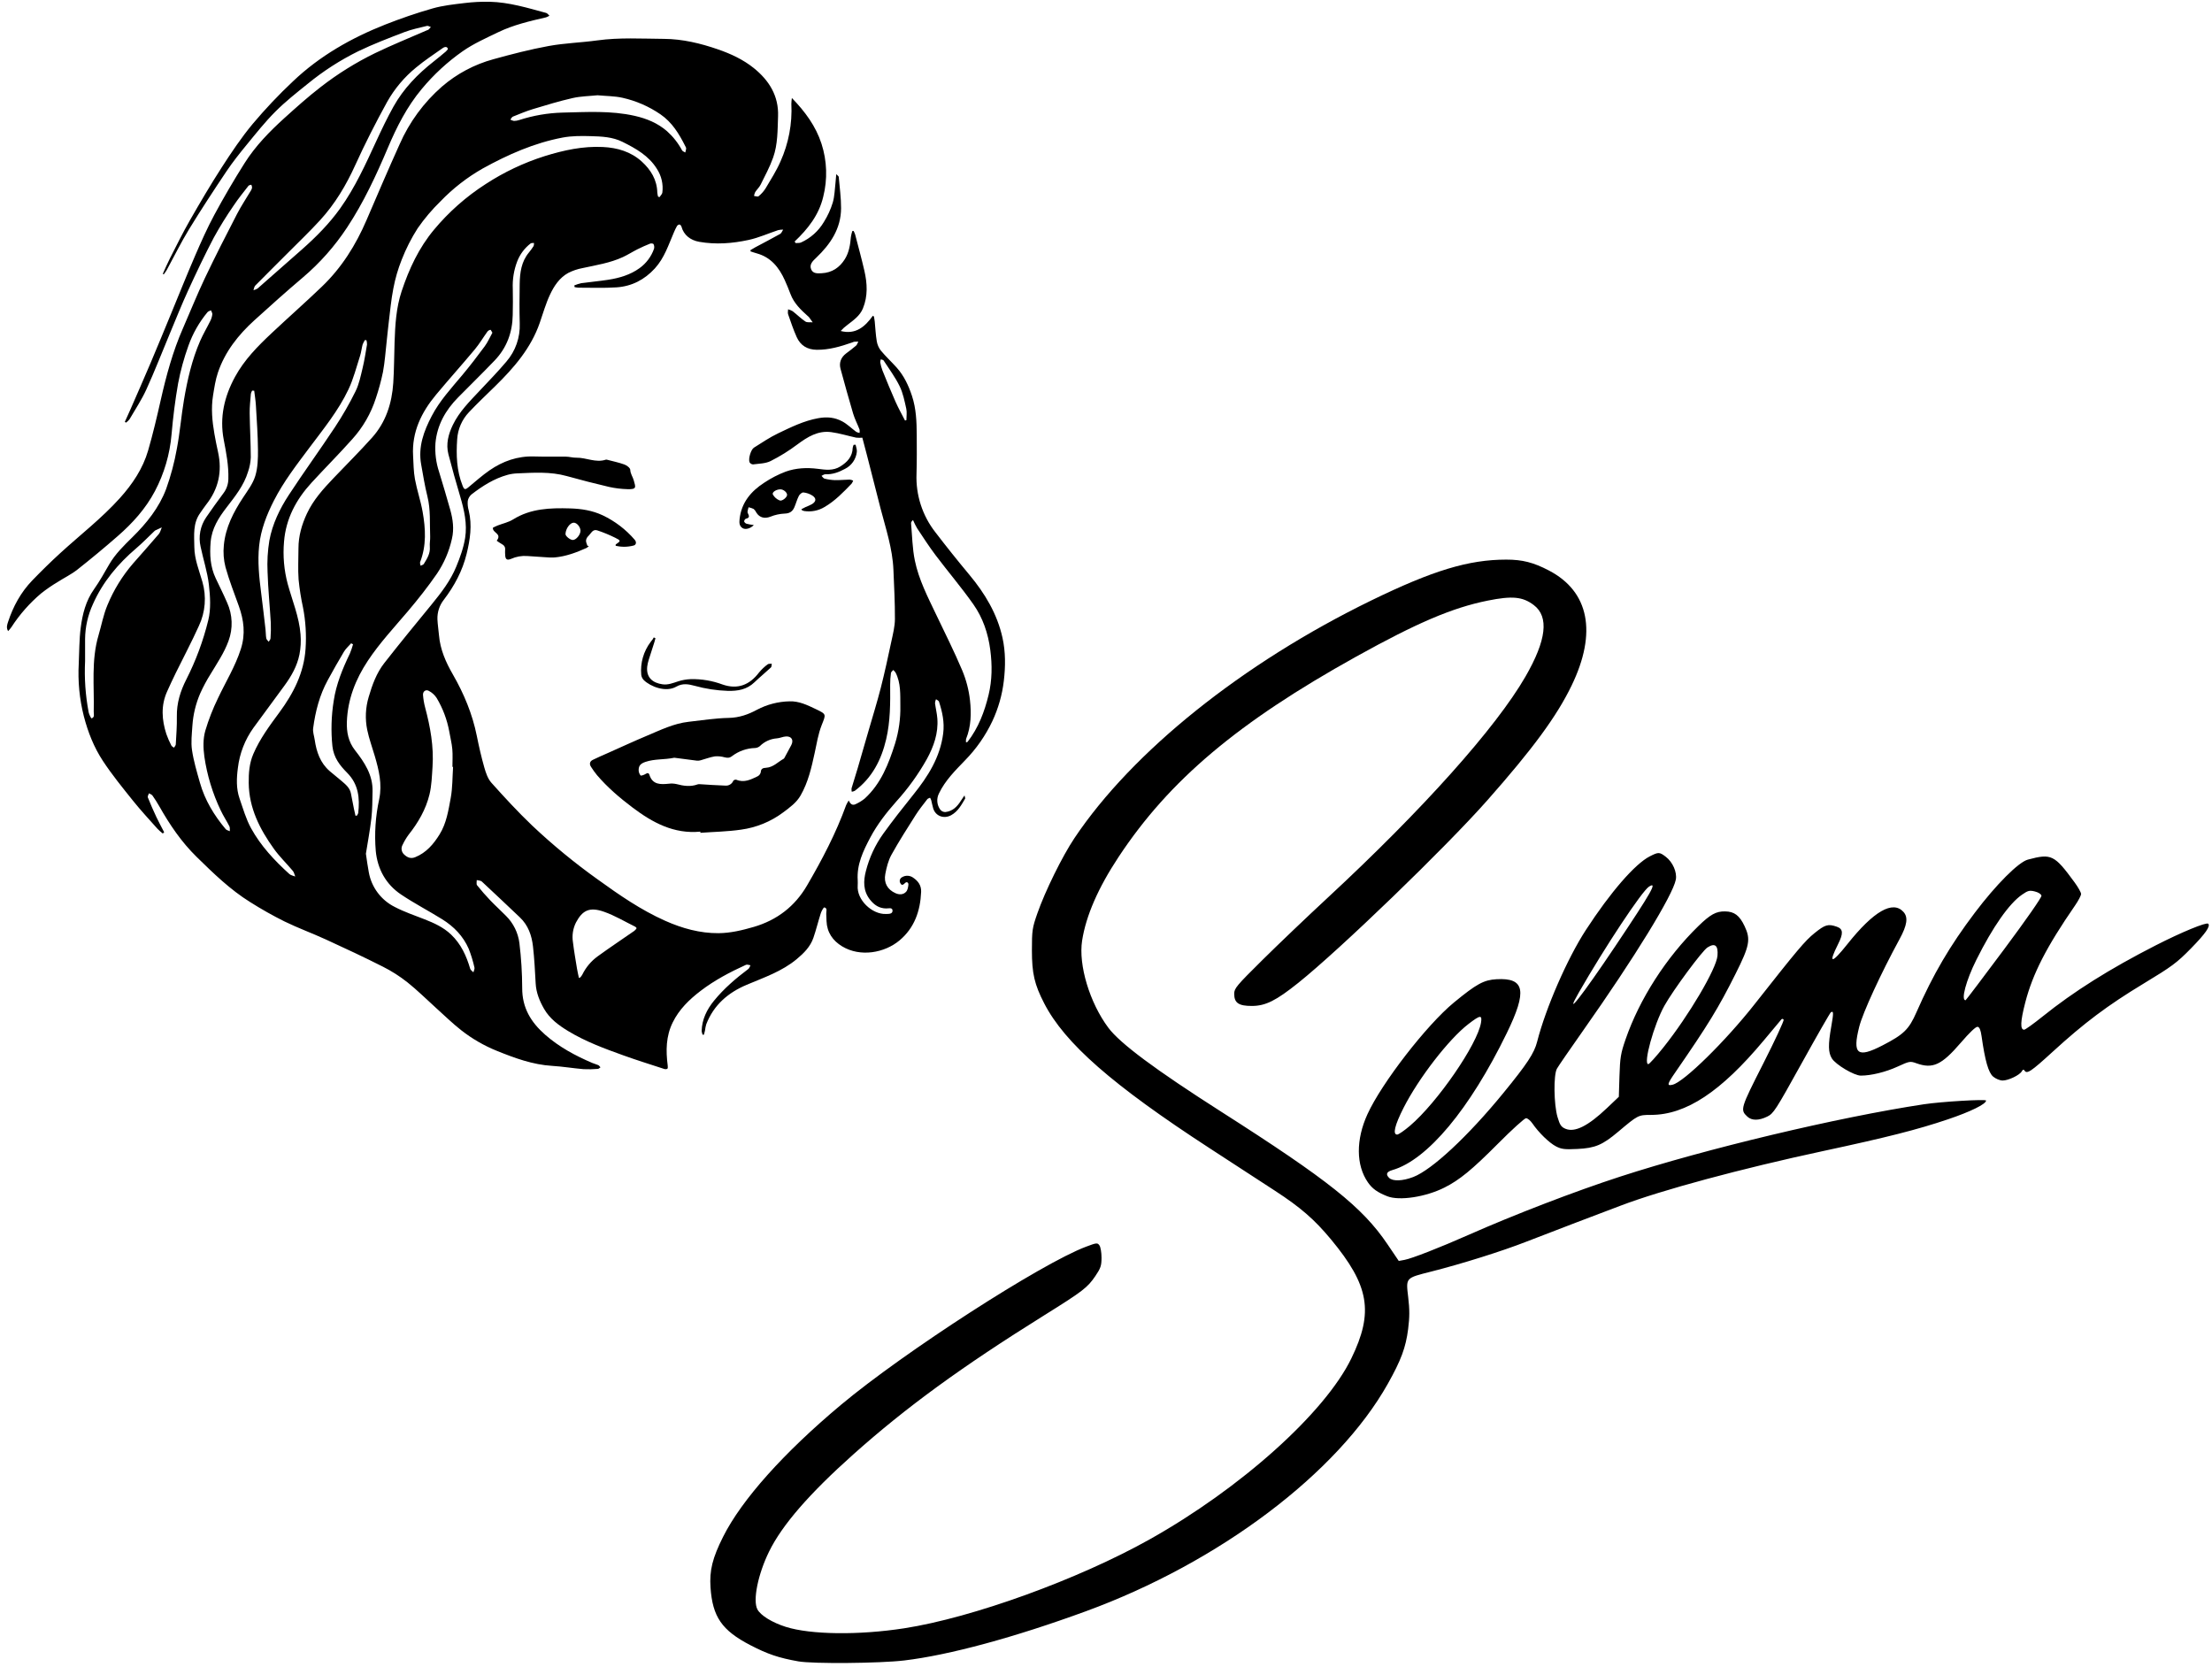 <svg width="292" height="220" viewBox="0 0 292 220" fill="none" xmlns="http://www.w3.org/2000/svg">
<path d="M132.34 84.206C131.644 81.037 130.019 78.334 127.955 75.861C126.422 74.024 124.928 72.156 123.473 70.255C121.761 68.066 120.88 65.341 120.986 62.564C121.037 60.853 121.026 59.141 121.016 57.429C121.005 55.684 120.946 53.944 120.388 52.26C119.934 50.888 119.334 49.601 118.364 48.518C117.682 47.757 116.926 47.059 116.275 46.273C115.994 45.911 115.81 45.485 115.738 45.033C115.593 44.176 115.558 43.301 115.471 42.435C115.448 42.213 115.4 41.995 115.363 41.775C115.317 41.743 115.27 41.713 115.224 41.682C114.176 43.141 112.947 44.201 110.977 43.693C111.248 43.387 111.553 43.112 111.885 42.874C112.675 42.26 113.512 41.689 113.913 40.71C114.584 39.075 114.487 37.4 114.103 35.733C113.733 34.126 113.296 32.535 112.881 30.939C112.826 30.781 112.757 30.628 112.676 30.481C112.622 30.486 112.568 30.491 112.513 30.496C112.43 30.75 112.367 31.01 112.325 31.273C112.238 32.3 112.081 33.316 111.531 34.2C110.837 35.313 109.839 35.998 108.486 36.066C107.942 36.093 107.323 36.151 107.076 35.548C106.801 34.876 107.335 34.418 107.753 34.018C109.625 32.228 111.013 30.183 111.028 27.496C111.035 26.113 110.837 24.728 110.719 23.346C110.712 23.268 110.592 23.2 110.393 22.986C110.352 23.463 110.333 23.782 110.295 24.098C110.188 24.98 110.181 25.892 109.933 26.732C109.658 27.637 109.263 28.501 108.759 29.301C108.054 30.495 106.997 31.442 105.733 32.012C105.528 32.101 105.267 32.063 105.033 32.084C104.987 32.017 104.941 31.95 104.895 31.883C106.652 30.219 108.102 28.383 108.672 25.977C109.257 23.663 109.177 21.23 108.44 18.96C107.684 16.648 106.306 14.768 104.534 12.936C104.495 13.187 104.472 13.441 104.465 13.695C104.597 16.32 104.102 18.938 103.022 21.334C102.48 22.567 101.746 23.718 101.054 24.88C100.804 25.27 100.493 25.616 100.133 25.908C100.026 26 99.739 25.884 99.534 25.863C99.564 25.686 99.618 25.513 99.695 25.351C99.916 25.013 100.232 24.729 100.409 24.373C100.99 23.199 101.618 22.036 102.056 20.808C102.681 19.055 102.641 17.185 102.709 15.35C102.809 12.652 101.517 10.602 99.501 8.982C98.102 7.859 96.478 7.103 94.78 6.517C92.467 5.718 90.094 5.147 87.647 5.131C84.713 5.111 81.774 4.929 78.843 5.333C76.713 5.628 74.545 5.686 72.434 6.072C69.976 6.522 67.545 7.151 65.134 7.818C62.629 8.5 60.309 9.733 58.342 11.428C55.939 13.527 54.03 16.131 52.748 19.053C51.252 22.368 49.818 25.712 48.384 29.055C46.969 32.352 45.094 35.343 42.496 37.832C40.325 39.913 38.067 41.904 35.873 43.963C34.03 45.693 32.257 47.484 31.027 49.741C29.604 52.353 28.97 55.103 29.535 58.05C29.864 59.765 30.197 61.463 30.145 63.227C30.136 63.913 29.905 64.577 29.486 65.121C28.713 66.164 27.949 67.215 27.218 68.288C26.832 68.851 26.567 69.487 26.441 70.157C26.315 70.827 26.329 71.516 26.484 72.18C26.831 73.847 27.379 75.485 27.573 77.167C27.751 78.716 27.86 80.377 27.495 81.864C26.833 84.572 25.862 87.194 24.599 89.68C23.809 91.227 23.313 92.824 23.346 94.587C23.369 95.811 23.271 97.039 23.205 98.263C23.197 98.412 23.05 98.553 22.968 98.697C22.849 98.603 22.679 98.534 22.619 98.411C22.363 97.919 22.142 97.41 21.957 96.887C21.354 95.015 21.227 93.139 22.055 91.29C22.419 90.475 22.797 89.667 23.189 88.865C24.211 86.781 25.304 84.73 26.257 82.615C27.113 80.796 27.277 78.726 26.716 76.795C26.282 75.287 25.669 73.815 25.653 72.212C25.638 70.662 25.437 69.076 26.439 67.701C26.701 67.341 26.936 66.96 27.212 66.612C28.842 64.557 29.349 62.252 28.788 59.697C28.613 58.901 28.448 58.101 28.308 57.297C28.013 55.608 27.845 53.906 28.124 52.2C28.291 51.179 28.44 50.137 28.772 49.164C29.704 46.423 31.452 44.212 33.568 42.29C35.672 40.378 37.791 38.482 39.959 36.644C42.217 34.73 44.19 32.502 45.817 30.03C47.995 26.734 49.654 23.163 51.193 19.53C52.367 16.758 53.712 14.091 55.676 11.742C57.243 9.854 59.055 8.182 61.064 6.772C62.513 5.76 64.166 5.025 65.769 4.252C67.769 3.286 69.928 2.788 72.081 2.289C72.237 2.235 72.387 2.162 72.528 2.074C72.385 1.949 72.262 1.752 72.098 1.708C69.647 1.044 67.207 0.294 64.644 0.233C63.534 0.211 62.425 0.268 61.323 0.403C59.908 0.573 58.47 0.724 57.108 1.113C54.991 1.716 52.899 2.436 50.851 3.244C46.36 5.017 42.202 7.383 38.685 10.726C36.805 12.494 35.029 14.37 33.367 16.345C31.866 18.148 30.549 20.118 29.273 22.093C27.794 24.383 26.412 26.739 25.056 29.105C24.116 30.746 23.283 32.448 22.421 34.132C22.084 34.791 21.799 35.475 21.49 36.148L21.618 36.217C21.758 36.033 21.889 35.843 22.01 35.645C22.985 33.858 23.881 32.022 24.942 30.287C26.524 27.697 28.191 25.157 29.882 22.636C30.706 21.407 31.633 20.242 32.573 19.097C33.796 17.607 34.999 16.086 36.359 14.726C37.675 13.408 39.151 12.243 40.608 11.072C42.664 9.386 44.907 7.941 47.293 6.765C49.263 5.817 51.314 5.032 53.358 4.248C54.323 3.878 55.352 3.67 56.36 3.42C56.511 3.382 56.705 3.517 56.879 3.572C56.788 3.688 56.689 3.797 56.584 3.899C56.505 3.948 56.419 3.985 56.33 4.01C54.052 5.006 51.743 5.935 49.507 7.017C46.966 8.257 44.56 9.756 42.328 11.491C40.672 12.77 39.106 14.172 37.553 15.577C35.58 17.362 33.717 19.272 32.29 21.529C30.882 23.755 29.552 26.029 28.299 28.352C27.357 30.098 26.549 31.922 25.76 33.745C24.649 36.315 23.613 38.918 22.542 41.505C21.655 43.648 20.777 45.795 19.872 47.929C19.002 49.979 18.103 52.017 17.213 54.058C16.975 54.604 16.724 55.144 16.479 55.687C16.53 55.722 16.581 55.757 16.632 55.791C16.804 55.67 16.957 55.524 17.088 55.36C17.854 54.047 18.702 52.769 19.329 51.392C20.436 48.961 21.401 46.465 22.433 43.999C23.228 42.1 23.989 40.184 24.849 38.313C25.925 35.969 27.032 33.634 28.232 31.352C29.029 29.906 29.898 28.502 30.836 27.145C31.439 26.235 32.134 25.386 32.804 24.521C32.873 24.433 33.051 24.428 33.178 24.384C33.227 24.494 33.259 24.611 33.273 24.731C33.264 24.861 33.224 24.987 33.157 25.098C32.533 26.151 31.845 27.171 31.284 28.256C29.836 31.058 28.399 33.867 27.045 36.715C26.01 38.893 25.116 41.137 24.147 43.346C22.807 46.399 21.944 49.596 21.211 52.838C20.709 55.062 20.187 57.285 19.552 59.474C18.858 61.87 17.476 63.916 15.827 65.75C13.436 68.41 10.597 70.596 7.966 73.004C6.692 74.169 5.457 75.38 4.258 76.622C2.752 78.183 1.734 80.05 1.061 82.106C0.939 82.478 0.803 82.859 1.071 83.311C1.223 83.149 1.366 82.978 1.498 82.799C2.579 81.125 3.902 79.621 5.424 78.335C6.12 77.784 6.852 77.279 7.614 76.826C8.471 76.273 9.406 75.826 10.202 75.2C12.024 73.764 13.808 72.283 15.556 70.755C17.507 69.051 19.232 67.146 20.454 64.826C21.679 62.5 22.425 59.952 22.647 57.333C22.844 55.077 23.119 52.846 23.511 50.616C23.832 48.923 24.288 47.258 24.873 45.638C25.446 44.023 26.3 42.523 27.395 41.205C27.494 41.083 27.695 41.042 27.848 40.963C27.913 41.138 28.047 41.32 28.028 41.486C27.993 41.78 27.908 42.067 27.776 42.333C27.335 43.232 26.816 44.097 26.417 45.014C25.337 47.497 24.739 50.123 24.287 52.777C23.923 54.916 23.756 57.091 23.348 59.22C23.027 61.027 22.555 62.803 21.937 64.531C21.006 67.015 19.352 69.07 17.472 70.919C16.345 72.027 15.22 73.12 14.416 74.502C13.774 75.607 13.155 76.734 12.417 77.773C11.324 79.311 10.888 81.068 10.654 82.866C10.451 84.427 10.472 86.017 10.396 87.595C10.265 89.932 10.491 92.275 11.067 94.543C11.612 96.651 12.4 98.645 13.579 100.438C14.789 102.276 16.189 103.993 17.569 105.714C18.59 106.988 19.707 108.187 20.793 109.409C21.012 109.63 21.244 109.837 21.488 110.029C21.549 109.973 21.61 109.916 21.671 109.859C21.326 109.189 20.96 108.528 20.64 107.846C20.239 106.992 19.86 106.127 19.511 105.252C19.457 105.117 19.61 104.899 19.667 104.72C19.823 104.817 20.029 104.879 20.127 105.017C20.449 105.471 20.748 105.941 21.023 106.425C22.397 108.857 23.955 111.155 25.96 113.117C28.166 115.276 30.381 117.435 33.017 119.076C34.491 120.009 36.012 120.867 37.574 121.644C39.359 122.514 41.234 123.196 43.04 124.025C45.561 125.181 48.076 126.356 50.55 127.608C51.693 128.184 52.775 128.874 53.78 129.668C55.101 130.718 56.301 131.919 57.558 133.051C58.66 134.042 59.723 135.087 60.888 135.999C62.323 137.124 63.91 138.04 65.601 138.722C67.949 139.669 70.311 140.542 72.881 140.699C74.268 140.783 75.646 141.016 77.032 141.134C77.662 141.164 78.294 141.152 78.922 141.098C79.04 141.092 79.152 140.964 79.266 140.892C79.173 140.794 79.097 140.659 78.983 140.605C78.731 140.489 78.455 140.428 78.199 140.319C75.953 139.359 73.827 138.221 71.967 136.589C70.081 134.934 68.923 133.027 68.934 130.425C68.927 128.44 68.804 126.457 68.565 124.487C68.392 123.126 67.769 121.862 66.794 120.897C66.121 120.204 65.396 119.559 64.728 118.86C64.115 118.218 63.528 117.548 62.975 116.854C62.859 116.71 62.943 116.406 62.935 116.176C63.162 116.236 63.454 116.226 63.605 116.367C65.293 117.931 66.958 119.519 68.63 121.1C69.731 122.141 70.195 123.491 70.358 124.933C70.543 126.556 70.622 128.193 70.713 129.826C70.78 131.051 71.232 132.149 71.825 133.179C72.564 134.466 73.728 135.331 74.98 136.092C77.281 137.492 79.792 138.416 82.308 139.32C84.067 139.952 85.854 140.51 87.632 141.09C87.705 141.12 87.784 141.135 87.863 141.134C87.942 141.133 88.02 141.116 88.092 141.084C88.176 141.017 88.159 140.789 88.14 140.638C87.889 138.693 87.906 136.792 88.8 134.971C89.652 133.233 90.991 131.942 92.493 130.794C94.334 129.387 96.373 128.316 98.473 127.361C98.63 127.289 98.868 127.396 99.068 127.42C98.977 127.585 98.925 127.803 98.788 127.906C97.134 129.148 95.565 130.492 94.257 132.095C93.322 133.241 92.661 134.557 92.623 136.094C92.642 136.265 92.686 136.432 92.751 136.591C92.811 136.587 92.87 136.583 92.929 136.579C92.975 136.394 93.026 136.21 93.065 136.023C93.098 135.747 93.153 135.474 93.229 135.207C94.219 132.666 96.099 131.041 98.567 129.998C100.851 129.032 103.221 128.233 105.174 126.607C106.116 125.823 106.97 124.973 107.375 123.795C107.742 122.727 108.007 121.624 108.352 120.547C108.445 120.258 108.721 119.761 108.817 119.783C109.27 119.886 109.048 120.316 109.07 120.625C109.093 120.94 109.094 121.256 109.106 121.572C109.164 123.082 109.934 124.181 111.179 124.93C113.57 126.369 116.763 125.794 118.74 124.14C120.72 122.483 121.49 120.243 121.596 117.726C121.632 116.866 121.177 116.274 120.514 115.836C120.305 115.692 120.059 115.611 119.804 115.604C119.55 115.596 119.3 115.662 119.082 115.794C119.01 115.83 118.947 115.88 118.896 115.942C118.845 116.005 118.808 116.077 118.788 116.155C118.768 116.232 118.765 116.314 118.779 116.393C118.793 116.472 118.824 116.547 118.87 116.613C119.053 116.944 119.253 116.777 119.477 116.56C119.718 116.329 119.938 116.526 119.915 116.782C119.885 117.105 119.816 117.495 119.613 117.717C119.24 118.124 118.705 118.124 118.214 117.905C117.155 117.432 116.641 116.552 116.868 115.367C117.033 114.501 117.254 113.6 117.675 112.839C118.672 111.039 119.786 109.304 120.888 107.565C121.345 106.846 121.887 106.18 122.407 105.502C122.484 105.401 122.648 105.367 122.772 105.302C122.834 105.405 122.886 105.514 122.927 105.628C123.021 105.986 123.08 106.354 123.187 106.707C123.505 107.751 124.623 108.132 125.568 107.605C126.47 107.102 126.912 106.253 127.402 105.427C127.438 105.366 127.37 105.243 127.32 104.999C127.113 105.303 126.977 105.487 126.857 105.682C126.37 106.469 125.754 107.096 124.785 107.194C124.662 107.195 124.54 107.169 124.428 107.117C124.316 107.066 124.217 106.99 124.138 106.896C123.907 106.59 123.767 106.224 123.734 105.842C123.701 105.459 123.777 105.075 123.952 104.733C124.769 103.028 126.097 101.712 127.383 100.378C128.869 98.865 130.09 97.114 130.997 95.197C131.786 93.513 132.299 91.712 132.514 89.864C132.737 87.964 132.748 86.065 132.34 84.206ZM33.696 37.699C35.156 36.215 36.639 34.754 38.108 33.279C39.498 31.883 40.925 30.52 42.254 29.067C44.221 26.917 45.693 24.451 46.9 21.788C48.186 18.952 49.608 16.171 51.109 13.442C52.09 11.703 53.388 10.163 54.936 8.902C56.042 7.983 57.252 7.186 58.431 6.355C58.782 6.107 59.09 6.169 59.124 6.494C59.038 6.609 58.942 6.716 58.838 6.815C58.313 7.256 57.787 7.696 57.247 8.119C55.122 9.785 53.267 11.703 51.944 14.069C51.121 15.54 50.393 17.069 49.685 18.6C48.268 21.667 46.879 24.749 44.904 27.513C43.471 29.519 41.744 31.261 39.902 32.891C37.942 34.626 35.976 36.355 34.006 38.08C33.837 38.184 33.651 38.261 33.458 38.308C33.534 38.103 33.555 37.842 33.696 37.699H33.696ZM20.96 70.5C19.852 71.802 18.711 73.076 17.583 74.361C16.157 76.008 15.007 77.874 14.178 79.889C13.647 81.154 13.398 82.537 13.006 83.862C12.025 87.175 12.455 90.575 12.373 93.943C12.365 94.273 12.536 94.688 12.08 94.829C12.038 94.843 11.761 94.319 11.703 94.022C11.28 91.798 11.122 89.531 11.232 87.27C11.232 86.178 11.233 85.266 11.232 84.355C11.248 82.759 11.603 81.184 12.273 79.735C13.571 76.811 15.572 74.431 17.991 72.369C18.811 71.67 19.561 70.891 20.343 70.148C20.378 70.104 20.419 70.066 20.465 70.034C20.761 69.892 21.059 69.756 21.357 69.618C21.228 69.915 21.16 70.264 20.96 70.5ZM116.272 47.435C116.399 47.484 116.584 47.495 116.645 47.588C117.37 48.704 118.175 49.785 118.756 50.974C119.204 51.89 119.407 52.938 119.634 53.946C119.742 54.427 119.653 54.953 119.653 55.458C119.591 55.476 119.529 55.494 119.468 55.511C119.051 54.693 118.598 53.891 118.226 53.052C117.617 51.682 117.053 50.292 116.49 48.903C116.361 48.557 116.264 48.2 116.199 47.836C116.199 47.699 116.224 47.563 116.272 47.435ZM67.709 15.393C68.585 15.04 69.46 14.671 70.362 14.398C72.095 13.874 73.831 13.344 75.595 12.944C76.687 12.697 77.833 12.685 78.88 12.576C80.039 12.684 81.131 12.674 82.168 12.907C83.961 13.307 85.661 14.046 87.177 15.085C88.725 16.145 89.644 17.668 90.458 19.286C90.523 19.378 90.564 19.483 90.58 19.593C90.555 19.776 90.514 19.956 90.459 20.131C90.315 20.037 90.111 19.977 90.037 19.844C89.529 18.894 88.858 18.041 88.056 17.322C86.814 16.241 85.356 15.648 83.782 15.292C80.629 14.579 77.422 14.794 74.237 14.864C72.305 14.917 70.39 15.247 68.552 15.843C68.323 15.92 68.083 15.96 67.842 15.963C67.676 15.931 67.517 15.872 67.371 15.786C67.483 15.651 67.567 15.45 67.709 15.393ZM34.209 72.034C34.43 69.937 35.193 67.972 36.155 66.087C37.436 63.573 39.154 61.359 40.832 59.115C42.689 56.633 44.669 54.218 46.001 51.401C46.668 49.99 47.054 48.445 47.538 46.952C47.691 46.48 47.735 45.974 47.864 45.493C47.946 45.279 48.05 45.075 48.175 44.884C48.242 44.894 48.309 44.904 48.376 44.915C48.427 45.098 48.452 45.288 48.448 45.479C48.273 46.516 48.114 47.558 47.868 48.579C47.617 49.62 47.403 50.703 46.935 51.651C46.133 53.28 45.228 54.856 44.227 56.371C42.234 59.389 40.101 62.315 38.122 65.343C36.923 67.177 35.96 69.175 35.559 71.344C35.332 72.718 35.252 74.112 35.32 75.502C35.39 77.742 35.616 79.976 35.748 82.214C35.773 82.901 35.761 83.588 35.709 84.274C35.701 84.425 35.552 84.568 35.468 84.715C35.358 84.566 35.181 84.428 35.151 84.264C35.081 83.882 35.097 83.486 35.052 83.099C34.867 81.501 34.683 79.902 34.478 78.307C34.21 76.222 33.988 74.121 34.209 72.034ZM30.338 109.72C30.154 109.633 29.915 109.594 29.796 109.453C28.262 107.63 27.043 105.621 26.391 103.314C25.989 101.895 25.562 100.469 25.346 99.017C25.19 97.967 25.331 96.866 25.397 95.791C25.496 94.328 25.843 92.893 26.423 91.546C26.826 90.649 27.291 89.781 27.816 88.95C28.665 87.535 29.6 86.169 30.167 84.602C30.772 82.962 30.707 81.15 29.985 79.558C29.516 78.468 28.98 77.406 28.473 76.332C27.751 74.805 27.668 73.206 27.807 71.545C27.958 69.741 28.864 68.34 29.918 66.972C31.038 65.517 32.2 64.075 32.742 62.276C32.954 61.668 33.077 61.032 33.106 60.388C33.101 58.436 32.984 56.485 32.959 54.533C32.948 53.683 33.05 52.83 33.118 51.98C33.153 51.833 33.209 51.692 33.285 51.561C33.376 51.567 33.467 51.573 33.558 51.579C33.634 52.227 33.743 52.874 33.781 53.524C33.894 55.471 34.037 57.419 34.053 59.367C34.063 60.525 34.032 61.739 33.698 62.829C33.386 63.847 32.692 64.763 32.091 65.675C30.819 67.602 29.773 69.628 29.551 71.954C29.448 72.931 29.522 73.919 29.769 74.871C30.252 76.613 30.921 78.305 31.531 80.012C32.195 81.872 32.423 83.699 31.795 85.665C31.057 87.974 29.796 90.007 28.776 92.167C28.101 93.549 27.541 94.984 27.101 96.458C26.792 97.548 26.817 98.717 26.978 99.886C27.337 102.345 28.066 104.735 29.138 106.977C29.474 107.698 29.923 108.365 30.283 109.076C30.374 109.254 30.323 109.503 30.338 109.72ZM39.416 76.493C39.538 77.743 39.734 78.986 40.003 80.213C40.348 81.996 40.46 83.817 40.337 85.629C40.129 88.816 38.739 91.519 36.888 94.032C35.599 95.781 34.301 97.52 33.436 99.54C32.909 100.771 32.819 102.053 32.833 103.356C32.867 106.663 34.293 109.456 36.159 112.052C36.903 113.087 37.836 113.984 38.658 114.965C38.822 115.161 38.87 115.453 38.972 115.702C38.713 115.597 38.398 115.553 38.203 115.377C36.237 113.6 34.427 111.664 33.145 109.336C32.474 108.117 32.085 106.736 31.623 105.409C31.166 104.096 31.226 102.709 31.402 101.377C31.626 99.466 32.332 97.644 33.454 96.081C34.814 94.224 36.176 92.369 37.541 90.516C38.461 89.264 39.224 87.92 39.531 86.393C39.699 85.519 39.746 84.627 39.673 83.741C39.493 81.428 38.582 79.287 37.977 77.073C37.492 75.256 37.329 73.368 37.494 71.495C37.739 68.46 39.101 65.929 41.12 63.726C42.891 61.794 44.747 59.94 46.49 57.984C47.905 56.423 48.97 54.577 49.614 52.57C49.998 51.431 50.313 50.269 50.557 49.091C50.803 47.767 50.891 46.414 51.043 45.073C51.133 44.282 51.202 43.488 51.3 42.698C51.493 41.156 51.625 39.6 51.925 38.078C52.168 36.785 52.536 35.518 53.022 34.295C53.587 32.844 54.293 31.452 55.132 30.14C56.021 28.858 57.031 27.665 58.148 26.576C59.788 24.872 61.665 23.413 63.72 22.243C67.05 20.404 70.517 18.87 74.276 18.158C75.485 17.93 76.754 17.937 77.991 17.972C79.413 18.012 80.85 18.067 82.177 18.727C83.939 19.604 85.645 20.559 86.715 22.29C87.32 23.215 87.575 24.326 87.435 25.422C87.405 25.637 87.187 25.825 87.055 26.025L86.868 25.952C86.821 25.781 86.788 25.606 86.77 25.43C86.731 23.736 85.915 22.412 84.715 21.323C83.279 20.019 81.493 19.5 79.604 19.405C76.96 19.271 74.416 19.826 71.897 20.61C69.15 21.479 66.533 22.718 64.119 24.293C61.552 25.94 59.253 27.97 57.3 30.312C55.282 32.73 54.003 35.492 53.021 38.439C52.288 40.637 52.165 42.91 52.086 45.193C52.024 46.977 52.031 48.765 51.914 50.544C51.736 53.236 50.94 55.735 49.109 57.775C47.472 59.599 45.731 61.331 44.038 63.105C42.675 64.532 41.353 65.993 40.509 67.806C39.838 69.249 39.402 70.755 39.4 72.364C39.399 73.741 39.317 75.123 39.416 76.493ZM55.594 61.297C55.847 62.713 56.074 64.137 56.422 65.53C56.861 67.287 56.715 69.067 56.784 70.839C56.802 71.283 56.701 71.734 56.74 72.175C56.818 73.06 56.374 73.746 55.95 74.44C55.876 74.562 55.667 74.602 55.52 74.68C55.498 74.515 55.409 74.324 55.462 74.189C56.309 72.013 56.182 69.78 55.79 67.559C55.534 66.111 55.044 64.704 54.777 63.257C54.591 62.246 54.59 61.199 54.531 60.166C54.351 57.029 55.629 54.424 57.571 52.093C59.245 50.084 60.996 48.138 62.672 46.13C63.288 45.392 63.78 44.552 64.345 43.77C64.445 43.647 64.586 43.563 64.742 43.534C64.794 43.525 64.887 43.745 65 43.919C64.662 44.529 64.389 45.168 63.987 45.713C63.031 47.011 62.047 48.291 61.013 49.528C59.574 51.248 58.044 52.898 56.995 54.905C55.948 56.906 55.178 58.977 55.594 61.297ZM47.29 107.323C47.248 107.451 47.185 107.571 47.102 107.677C47.043 107.676 46.984 107.675 46.925 107.674C46.856 107.369 46.782 107.064 46.721 106.757C46.584 106.078 46.456 105.396 46.32 104.716C46.169 103.965 45.593 103.529 45.063 103.068C44.559 102.629 44.023 102.226 43.519 101.787C42.267 100.699 41.775 99.241 41.544 97.661C41.47 97.15 41.273 96.624 41.338 96.132C41.632 93.915 42.183 91.762 43.267 89.782C43.96 88.514 44.667 87.254 45.411 86.016C45.656 85.608 46.037 85.281 46.355 84.917C46.438 84.963 46.521 85.009 46.604 85.055C46.488 85.473 46.346 85.883 46.18 86.284C45.219 88.28 44.374 90.332 44.051 92.523C43.733 94.504 43.676 96.518 43.881 98.513C44.054 100.026 44.868 101.046 45.829 102.015C47.332 103.528 47.51 105.362 47.29 107.323H47.29ZM62.492 128.348C62.347 128.194 62.121 128.063 62.069 127.882C61.573 126.181 60.854 124.61 59.547 123.365C58.545 122.41 57.318 121.85 56.049 121.353C54.72 120.832 53.354 120.373 52.096 119.713C51.211 119.269 50.442 118.625 49.85 117.831C49.257 117.038 48.858 116.117 48.684 115.143C48.531 114.368 48.438 113.581 48.301 112.696C48.541 111.176 48.844 109.596 49.026 108.001C49.16 106.827 49.152 105.636 49.179 104.452C49.228 102.302 48.112 100.629 46.865 99.039C45.98 97.91 45.739 96.624 45.79 95.266C45.9 92.312 46.931 89.678 48.559 87.223C50.118 84.871 52.034 82.827 53.846 80.688C55.2 79.09 56.502 77.438 57.691 75.715C58.626 74.323 59.292 72.769 59.655 71.132C59.962 69.832 59.788 68.548 59.435 67.289C58.967 65.615 58.467 63.951 57.961 62.288C57.559 61.072 57.396 59.79 57.481 58.513C57.691 56.119 58.811 54.146 60.475 52.459C62.08 50.831 63.718 49.234 65.299 47.583C66.897 45.913 67.647 43.876 67.684 41.575C67.702 40.422 67.723 39.267 67.691 38.114C67.636 36.886 67.834 35.66 68.273 34.511C68.634 33.57 69.249 32.748 70.049 32.135C70.153 32.057 70.341 32.09 70.49 32.071C70.5 32.209 70.483 32.348 70.439 32.479C70.251 32.777 70.044 33.063 69.818 33.334C68.82 34.537 68.629 35.982 68.603 37.461C68.573 39.209 68.56 40.959 68.609 42.707C68.679 44.546 68.048 46.343 66.845 47.735C65.72 49.069 64.498 50.32 63.303 51.593C61.993 52.99 60.62 54.347 59.777 56.095C59.191 57.31 58.842 58.615 59.196 59.976C59.681 61.834 60.197 63.685 60.745 65.526C61.279 67.321 61.693 69.153 61.401 71.005C61.196 72.305 60.729 73.585 60.225 74.809C59.471 76.642 58.269 78.211 57.019 79.74C54.904 82.327 52.776 84.905 50.721 87.54C49.7 88.85 49.136 90.404 48.669 92.004C48.246 93.415 48.181 94.908 48.477 96.35C48.719 97.526 49.143 98.663 49.48 99.819C50.02 101.672 50.466 103.501 50.059 105.49C49.565 107.74 49.411 110.052 49.605 112.347C49.839 114.727 50.944 116.738 52.952 118.085C54.706 119.263 56.593 120.238 58.388 121.356C59.913 122.306 61.143 123.573 61.87 125.236C62.188 126.045 62.443 126.877 62.632 127.725C62.68 127.908 62.544 128.139 62.492 128.348ZM59.809 101.238C59.716 102.606 59.746 103.997 59.498 105.336C59.193 106.98 58.937 108.679 58.031 110.139C57.234 111.424 56.273 112.566 54.799 113.158C54.217 113.391 53.773 113.187 53.379 112.826C53.19 112.668 53.064 112.447 53.023 112.204C52.982 111.961 53.029 111.712 53.156 111.5C53.369 111.047 53.625 110.616 53.92 110.211C55.194 108.608 56.214 106.857 56.696 104.871C56.981 103.695 57.013 102.451 57.096 101.233C57.278 98.557 56.807 95.957 56.119 93.385C55.976 92.847 55.883 92.298 55.841 91.743C55.805 91.272 56.198 90.973 56.605 91.196C57.028 91.415 57.387 91.742 57.645 92.142C58.455 93.5 59.017 94.992 59.303 96.547C59.437 97.329 59.637 98.104 59.708 98.892C59.778 99.666 59.724 100.452 59.724 101.233L59.809 101.238ZM83.724 122.885C82.113 124.005 80.478 125.092 78.89 126.245C78.031 126.871 77.337 127.698 76.87 128.654C76.797 128.784 76.71 128.904 76.609 129.014C76.579 129.05 76.515 129.057 76.423 129.095C76.335 128.674 76.234 128.275 76.169 127.87C75.979 126.705 75.775 125.541 75.633 124.37C75.492 123.483 75.632 122.574 76.034 121.77C76.897 120.149 77.832 119.693 79.725 120.353C81.149 120.85 82.47 121.647 83.833 122.318C83.921 122.36 84.05 122.512 84.036 122.534C83.956 122.67 83.85 122.789 83.724 122.885V122.885ZM112.039 105.666C111.907 105.864 111.791 106.072 111.693 106.288C110.349 110.007 108.517 113.492 106.532 116.893C104.933 119.634 102.587 121.456 99.493 122.36C97.967 122.803 96.429 123.17 94.857 123.183C92.395 123.202 90.058 122.549 87.811 121.549C84.612 120.125 81.755 118.149 78.935 116.113C75.879 113.934 72.976 111.548 70.246 108.973C68.366 107.179 66.601 105.261 64.867 103.324C64.396 102.797 64.137 102.026 63.936 101.323C63.545 99.95 63.226 98.554 62.945 97.154C62.362 94.25 61.242 91.567 59.77 89.01C58.847 87.408 58.106 85.731 57.949 83.852C57.89 83.152 57.774 82.455 57.745 81.754C57.71 80.818 58.011 79.899 58.593 79.165C59.986 77.341 61.049 75.346 61.594 73.124C62.054 71.251 62.347 69.34 61.878 67.401C61.758 66.991 61.713 66.563 61.745 66.137C61.802 65.796 61.98 65.485 62.245 65.263C63.692 64.146 65.228 63.169 67.015 62.677C67.427 62.567 67.85 62.504 68.277 62.488C70.466 62.394 72.654 62.24 74.813 62.842C76.667 63.358 78.532 63.836 80.408 64.276C81.201 64.451 82.01 64.55 82.823 64.572C84.107 64.618 83.9 64.29 83.662 63.409C83.537 62.944 83.22 62.558 83.198 62.017C83.189 61.767 82.743 61.431 82.428 61.317C81.682 61.047 80.896 60.886 80.125 60.683C80.071 60.667 80.014 60.667 79.96 60.682C78.632 61.12 77.382 60.394 76.08 60.418C75.621 60.427 75.162 60.286 74.701 60.279C73.306 60.257 71.909 60.3 70.515 60.255C68.327 60.183 66.378 60.872 64.615 62.092C63.644 62.764 62.757 63.559 61.845 64.314C61.397 64.686 61.277 64.646 61.067 64.121C60.272 62.135 60.208 60.052 60.351 57.976C60.436 56.641 60.987 55.379 61.908 54.409C63.03 53.225 64.217 52.103 65.383 50.961C67.857 48.536 70.099 45.951 71.256 42.6C71.686 41.354 72.05 40.075 72.607 38.888C73.141 37.748 73.859 36.661 75.009 36.029C75.603 35.728 76.235 35.514 76.889 35.391C78.698 34.996 80.54 34.718 82.238 33.93C82.893 33.626 83.504 33.23 84.15 32.905C84.696 32.631 85.257 32.384 85.824 32.157C85.952 32.107 86.234 32.144 86.27 32.221C86.365 32.412 86.389 32.63 86.338 32.836C85.978 33.861 85.314 34.752 84.434 35.39C83.197 36.284 81.775 36.698 80.297 36.929C79.112 37.115 77.913 37.215 76.725 37.382C76.413 37.453 76.108 37.551 75.813 37.676C75.826 37.751 75.839 37.826 75.852 37.901C76.022 37.939 76.194 37.964 76.367 37.976C78.042 37.973 79.722 38.045 81.389 37.932C83.386 37.796 85.072 36.935 86.446 35.432C87.7 34.059 88.241 32.338 88.952 30.693C89.071 30.402 89.208 30.118 89.363 29.844C89.4 29.786 89.449 29.737 89.507 29.701C89.566 29.664 89.632 29.642 89.7 29.636C89.8 29.648 89.93 29.809 89.962 29.927C90.253 31.011 91.125 31.713 92.3 31.92C94.498 32.306 96.682 32.138 98.826 31.673C100.157 31.384 101.425 30.809 102.726 30.378C102.942 30.331 103.162 30.308 103.383 30.309C103.254 30.503 103.169 30.776 102.989 30.878C101.907 31.487 100.802 32.056 99.707 32.642C99.488 32.759 99.278 32.894 99.064 33.02L99.081 33.185C99.347 33.271 99.611 33.368 99.881 33.441C101.749 33.949 102.827 35.289 103.585 36.959C103.86 37.567 104.115 38.184 104.349 38.81C104.809 40.044 105.727 40.907 106.671 41.755C106.699 41.78 106.738 41.795 106.759 41.824C106.935 42.063 107.109 42.306 107.283 42.547C106.956 42.519 106.557 42.6 106.317 42.441C105.721 42.044 105.206 41.525 104.638 41.082C104.449 40.971 104.245 40.887 104.033 40.831C104.031 41.05 103.968 41.29 104.036 41.484C104.39 42.495 104.729 43.516 105.167 44.491C105.667 45.605 106.569 46.16 107.822 46.173C109.448 46.19 110.967 45.74 112.475 45.212C112.558 45.17 112.645 45.137 112.735 45.115C112.922 45.095 113.112 45.099 113.301 45.093C113.204 45.274 113.148 45.502 113.003 45.628C112.584 45.994 112.133 46.323 111.689 46.658C111.012 47.17 110.736 47.888 110.958 48.693C111.499 50.66 112.032 52.63 112.616 54.584C112.833 55.309 113.193 55.991 113.467 56.701C113.493 56.849 113.493 57.001 113.466 57.15C113.315 57.125 113.168 57.077 113.031 57.007C112.406 56.546 111.843 55.974 111.165 55.615C110.2 55.104 109.212 54.989 108.032 55.2C106.111 55.544 104.438 56.383 102.738 57.192C101.622 57.723 100.586 58.429 99.533 59.087C99.12 59.345 98.757 60.569 98.948 61.025C98.996 61.106 99.063 61.173 99.143 61.222C99.224 61.271 99.315 61.299 99.408 61.304C100.191 61.198 101.046 61.2 101.726 60.863C102.966 60.237 104.147 59.503 105.257 58.669C106.604 57.669 107.982 56.81 109.725 57.043C110.834 57.191 111.916 57.534 113.015 57.77C113.287 57.797 113.562 57.799 113.835 57.776C114.036 58.542 114.256 59.357 114.466 60.175C115.058 62.487 115.638 64.804 116.239 67.114C116.934 69.786 117.821 72.418 117.938 75.208C118.029 77.378 118.147 79.549 118.136 81.718C118.132 82.689 117.881 83.665 117.676 84.625C117.234 86.69 116.792 88.757 116.27 90.802C115.784 92.709 115.194 94.589 114.649 96.48C114.175 98.121 113.705 99.762 113.223 101.4C112.961 102.289 112.671 103.17 112.412 104.059C112.396 104.211 112.405 104.364 112.438 104.512C112.576 104.495 112.71 104.454 112.834 104.393C115.129 102.687 116.34 100.304 116.978 97.598C117.535 95.231 117.529 92.812 117.508 90.396C117.507 89.876 117.541 89.357 117.611 88.842C117.629 88.698 117.81 88.575 117.917 88.442C118.034 88.543 118.137 88.659 118.224 88.787C118.932 90.169 118.834 91.671 118.852 93.154C118.889 94.847 118.653 96.535 118.155 98.154C117.305 100.841 116.295 103.455 114.141 105.421C113.794 105.699 113.414 105.935 113.011 106.123C112.568 106.364 112.278 106.2 112.039 105.666H112.039ZM124.508 96.815C124.107 99.982 122.492 102.5 120.563 104.902C119.204 106.594 117.859 108.301 116.59 110.061C115.529 111.546 114.753 113.215 114.304 114.983C113.967 116.283 113.924 117.589 114.843 118.754C115.406 119.468 116.058 119.913 117.002 119.92C117.286 119.922 117.822 119.745 117.822 120.215C117.821 120.684 117.279 120.637 116.935 120.648C115.129 120.71 113.07 118.799 113.223 116.888C113.241 116.667 113.226 116.442 113.226 116.219C113.077 114.116 113.954 112.309 114.898 110.531C115.818 108.801 117.021 107.268 118.315 105.803C119.865 104.096 121.217 102.22 122.347 100.21C123.258 98.541 123.882 96.787 123.736 94.849C123.685 94.169 123.514 93.498 123.429 92.819C123.441 92.64 123.485 92.465 123.558 92.302C123.694 92.406 123.909 92.484 123.952 92.618C124.394 93.98 124.695 95.332 124.508 96.815V96.815ZM130.502 91.719C129.965 93.943 129.159 96.081 127.731 97.923C127.712 97.948 127.665 97.951 127.524 98.004C127.502 97.852 127.504 97.696 127.53 97.544C128.197 95.895 128.233 94.152 128.046 92.448C127.895 91.086 127.549 89.753 127.02 88.49C125.96 85.978 124.729 83.538 123.554 81.075C122.459 78.779 121.283 76.499 120.767 73.996C120.436 72.39 120.415 70.719 120.267 69.076C120.256 68.948 120.338 68.811 120.524 68.647C120.683 69.023 120.867 69.39 121.073 69.743C121.862 70.932 122.635 72.135 123.494 73.273C125.136 75.451 126.913 77.532 128.482 79.76C129.741 81.546 130.437 83.588 130.725 85.798C130.987 87.804 130.97 89.779 130.502 91.719H130.502Z" fill="black"/>
<path d="M107.699 93.609C106.593 93.08 105.474 92.531 104.209 92.579C102.719 92.612 101.256 92.991 99.938 93.686C98.773 94.316 97.58 94.74 96.197 94.767C94.427 94.802 92.66 95.082 90.894 95.281C88.944 95.501 87.199 96.364 85.423 97.109C83.677 97.842 81.957 98.639 80.227 99.409C79.567 99.702 78.902 99.983 78.256 100.303C77.85 100.505 77.766 100.849 78.025 101.235C78.264 101.61 78.524 101.971 78.804 102.316C80.185 103.935 81.789 105.307 83.486 106.586C86.143 108.591 88.959 110.12 92.462 109.779C92.456 109.831 92.451 109.883 92.446 109.935C94.24 109.804 96.05 109.777 97.826 109.517C99.844 109.242 101.758 108.458 103.388 107.239C104.24 106.593 105.126 105.977 105.685 105.003C106.689 103.251 107.124 101.322 107.545 99.38C107.81 98.155 108.008 96.892 108.461 95.735C109.034 94.273 109.139 94.298 107.699 93.609ZM104.453 98.363C104.173 98.907 103.875 99.442 103.583 99.981C103.556 100.05 103.511 100.111 103.453 100.159C102.692 100.578 102.078 101.287 101.132 101.349C100.763 101.374 100.444 101.426 100.426 101.94C100.399 102.057 100.346 102.166 100.271 102.26C100.197 102.355 100.102 102.431 99.994 102.484C99.111 102.907 98.221 103.365 97.189 102.924C97.118 102.912 97.046 102.917 96.978 102.941C96.91 102.964 96.85 103.005 96.802 103.058C96.718 103.269 96.567 103.446 96.372 103.562C96.178 103.678 95.95 103.728 95.725 103.703C94.602 103.67 93.481 103.58 92.359 103.516C92.268 103.507 92.176 103.516 92.088 103.543C91.151 103.886 90.231 103.749 89.298 103.501C88.965 103.427 88.622 103.411 88.284 103.455C87.253 103.553 86.155 103.631 85.731 102.293C85.64 102.006 85.468 102.009 85.214 102.17C85.019 102.294 84.624 102.435 84.554 102.356C84.385 102.143 84.297 101.878 84.306 101.606C84.328 101.048 84.585 100.784 85.208 100.572C86.427 100.158 87.673 100.303 89.013 100.024C89.928 100.144 90.954 100.284 91.983 100.409C92.146 100.426 92.311 100.412 92.468 100.367C93.103 100.194 93.725 99.945 94.37 99.843C94.808 99.807 95.25 99.851 95.672 99.973C96.035 100.053 96.3 100.071 96.638 99.809C97.518 99.142 98.585 98.768 99.688 98.74C99.919 98.725 100.14 98.634 100.316 98.483C100.915 97.889 101.706 97.529 102.548 97.467C102.958 97.441 103.358 97.231 103.768 97.214C104.503 97.182 104.795 97.7 104.453 98.363Z" fill="black"/>
<path d="M77.359 71.344C77.39 71.12 77.498 70.915 77.663 70.761C78.008 70.439 78.228 69.807 78.845 70.011C79.653 70.28 80.442 70.605 81.206 70.983C81.987 71.368 81.968 71.405 81.282 71.869C81.264 71.881 81.275 71.937 81.268 72.041C82.049 72.23 82.865 72.22 83.642 72.012C83.956 71.941 84.073 71.579 83.781 71.246C82.617 69.891 81.182 68.795 79.569 68.028C78.197 67.383 76.758 67.156 75.252 67.112C72.626 67.037 70.059 67.115 67.723 68.571C67.112 68.952 66.361 69.106 65.678 69.373C65.445 69.465 65.223 69.585 65.069 69.659C64.978 70.356 66.315 70.415 65.57 71.377C65.775 71.53 65.989 71.671 66.21 71.8C66.544 71.973 66.724 72.206 66.68 72.599C66.668 72.803 66.669 73.008 66.685 73.212C66.701 73.839 66.913 74.006 67.476 73.769C68.139 73.473 68.865 73.345 69.59 73.396C70.366 73.459 71.144 73.507 71.922 73.552C72.347 73.594 72.774 73.606 73.2 73.587C74.699 73.454 76.089 72.934 77.447 72.323C77.555 72.252 77.652 72.165 77.734 72.065L77.541 72.045C77.474 71.811 77.344 71.572 77.359 71.344ZM75.614 71.28C75.261 71.275 74.64 70.77 74.649 70.495C74.673 69.774 75.256 68.983 75.752 68.997C76.163 69.009 76.624 69.567 76.629 70.06C76.634 70.579 76.046 71.286 75.614 71.28V71.28Z" fill="black"/>
<path d="M112.625 63.442C112.48 63.375 112.327 63.33 112.168 63.308C111.519 63.321 110.87 63.392 110.221 63.38C109.76 63.364 109.302 63.298 108.855 63.186C108.698 63.149 108.58 62.943 108.445 62.814C108.616 62.74 108.79 62.596 108.958 62.604C109.903 62.647 110.731 62.332 111.545 61.892C111.97 61.681 112.335 61.366 112.608 60.978C112.881 60.589 113.052 60.139 113.106 59.667C113.149 59.359 113.006 59.026 112.947 58.704C112.86 58.709 112.772 58.714 112.685 58.719C112.628 58.844 112.587 58.975 112.564 59.11C112.527 60.277 111.859 60.995 110.92 61.58C109.962 62.175 108.951 62.014 107.947 61.886C106.503 61.703 105.07 61.772 103.715 62.258C102.73 62.632 101.79 63.115 100.913 63.699C99.143 64.836 97.859 66.344 97.629 68.547C97.581 69.011 97.586 69.457 98.042 69.724C98.419 69.945 99.073 69.769 99.509 69.308C99.193 69.271 98.88 69.215 98.57 69.141C98.496 69.119 98.427 69.081 98.368 69.03C98.31 68.978 98.264 68.914 98.233 68.843C98.235 68.768 98.256 68.694 98.295 68.63C98.334 68.565 98.389 68.512 98.455 68.476C99.014 68.352 98.889 68.1 98.708 67.712C98.619 67.52 98.771 67.216 98.814 66.963C99.048 67.007 99.276 67.082 99.49 67.186C99.642 67.322 99.765 67.488 99.851 67.674C100.281 68.355 100.956 68.493 101.707 68.203C102.301 67.962 102.932 67.825 103.573 67.797C104.237 67.782 104.626 67.514 104.864 66.956C105.075 66.463 105.211 65.936 105.454 65.461C105.561 65.251 105.865 64.987 106.052 65.006C106.474 65.048 106.88 65.189 107.238 65.417C107.789 65.787 107.751 66.197 107.187 66.549C106.909 66.696 106.622 66.827 106.328 66.94C106.148 67.024 105.975 67.122 105.787 67.22C105.865 67.328 105.88 67.373 105.909 67.384C105.994 67.419 106.083 67.444 106.174 67.46C107.1 67.6 108.047 67.411 108.848 66.925C110.231 66.122 111.325 64.979 112.42 63.841C112.507 63.718 112.576 63.584 112.625 63.442V63.442ZM102.908 66.056C102.532 65.904 102.219 65.628 102.022 65.274C101.882 64.958 102.521 64.57 103.055 64.597C103.46 64.617 103.914 65.016 103.901 65.34C103.888 65.658 103.238 66.2 102.908 66.056Z" fill="black"/>
<path d="M85 89.79C85.862 90.626 87.882 91.442 89.278 90.64C90.124 90.154 90.906 90.318 91.691 90.526C93.117 90.922 94.584 91.148 96.063 91.197C97.406 91.23 98.592 91.027 99.594 90.064C100.298 89.387 101.06 88.77 101.774 88.102C101.874 88.009 101.847 87.78 101.879 87.614C101.694 87.638 101.457 87.597 101.334 87.697C100.916 88.007 100.537 88.366 100.204 88.766C98.953 90.419 97.373 91.049 95.38 90.357C94.04 89.858 92.619 89.618 91.191 89.648C90.62 89.67 90.055 89.769 89.511 89.944C88.837 90.163 88.188 90.434 87.459 90.332C86.154 90.151 85.284 89.429 85.436 87.994C85.476 87.681 85.545 87.374 85.644 87.074C85.882 86.3 86.139 85.532 86.385 84.761C86.438 84.593 86.478 84.42 86.525 84.249C86.451 84.214 86.378 84.178 86.304 84.142C86.262 84.226 86.215 84.306 86.164 84.385C86.078 84.505 85.98 84.618 85.891 84.736C84.951 85.978 84.508 87.526 84.649 89.077C84.682 89.347 84.805 89.599 85 89.79Z" fill="black"/>
<path d="M105.389 219.308C102.781 218.845 101.339 218.357 99.04 217.163C95.29 215.214 94.06 213.43 93.794 209.558C93.64 207.31 94.049 205.663 95.458 202.855C97.909 197.972 103.456 191.766 111.028 185.433C119.354 178.47 137.444 166.799 143.365 164.57C144.771 164.041 144.867 164.031 145.131 164.391C145.284 164.601 145.409 165.328 145.409 166.007C145.409 167.076 145.301 167.401 144.599 168.437C143.558 169.973 142.944 170.444 137.846 173.624C126.925 180.435 119.595 185.777 112.617 192.01C106.813 197.194 103.238 201.319 101.525 204.81C100.052 207.814 99.354 211.27 99.984 212.447C100.414 213.251 101.931 214.184 103.735 214.754C107.023 215.792 113.368 215.869 119.353 214.943C128.379 213.546 142.324 208.495 151.757 203.208C163.799 196.458 174.886 186.512 178.383 179.325C181.363 173.199 180.764 169.702 175.689 163.592C173.513 160.972 171.691 159.389 168.33 157.2C166.963 156.309 163.07 153.776 159.681 151.572C146.847 143.226 140.555 137.717 137.843 132.449C136.553 129.944 136.221 128.512 136.22 125.443C136.22 122.817 136.267 122.497 136.936 120.578C137.962 117.635 140.222 113.046 141.829 110.643C149.479 99.202 164.029 87.547 180.98 79.282C189.138 75.305 193.858 73.874 198.834 73.872C200.974 73.871 202.423 74.241 204.472 75.311C209.782 78.086 210.848 83.499 207.463 90.496C205.498 94.558 202.354 98.839 196.327 105.657C190.819 111.89 176.914 125.315 171.392 129.734C168.446 132.092 167.063 132.782 165.272 132.789C163.518 132.796 162.924 132.393 162.924 131.191C162.924 130.469 163.198 130.141 166.655 126.719C168.706 124.688 172.574 120.997 175.25 118.517C187.791 106.894 197.464 96.082 201.364 89.328C204.148 84.506 204.508 81.41 202.464 79.867C200.998 78.76 199.625 78.63 196.367 79.288C191.718 80.226 187.084 82.201 179.034 86.672C163.419 95.347 154.355 102.988 147.661 113.122C144.959 117.213 143.364 120.872 142.847 124.165C142.343 127.38 143.846 132.371 146.312 135.67C147.86 137.74 152.521 141.208 161.195 146.743C175.378 155.793 179.845 159.352 183.143 164.226L184.647 166.449L185.408 166.309C186.368 166.132 190.056 164.692 193.846 163.015C199.894 160.338 207.932 157.248 213.848 155.327C225.218 151.633 242.608 147.489 253.96 145.769C256.257 145.421 262.176 145.068 262.176 145.279C262.176 145.742 260.131 146.747 257.133 147.758C253.104 149.117 249.125 150.128 240.661 151.944C229.875 154.258 219.298 157.109 213.956 159.143C212.588 159.664 209.912 160.679 208.01 161.4C206.107 162.12 203.177 163.247 201.499 163.903C198.28 165.163 192.989 166.825 188.929 167.853C185.514 168.718 185.586 168.638 185.894 171.248C186.087 172.881 186.084 173.852 185.885 175.434C185.576 177.876 184.953 179.553 183.193 182.683C176.558 194.481 160.918 206.261 143.355 212.689C133.88 216.157 125.288 218.484 119.353 219.19C116.147 219.572 107.292 219.647 105.389 219.308H105.389ZM183.142 157.915C181.834 157.402 181.155 156.916 180.573 156.076C178.996 153.802 178.977 150.436 180.522 147.062C182.406 142.947 188.331 135.297 191.921 132.343C194.916 129.878 195.868 129.357 197.553 129.262C201.295 129.051 201.625 130.788 198.906 136.375C194.019 146.416 188.414 153.127 183.809 154.453C183.044 154.673 182.898 155.008 183.365 155.475C183.846 155.956 185.137 155.915 186.555 155.372C189.021 154.428 193.777 149.999 198.429 144.312C201.595 140.443 202.527 139.029 202.914 137.508C204.05 133.05 206.897 126.525 209.351 122.755C212.606 117.753 215.833 114.037 217.786 113.041C218.93 112.458 219.061 112.461 219.894 113.096C220.812 113.797 221.403 115.14 221.22 116.114C220.836 118.16 215.769 126.414 209.016 135.992C207.273 138.465 205.701 140.751 205.523 141.074C205.063 141.905 205.113 145.789 205.605 147.46C205.914 148.507 206.089 148.765 206.651 149.002C207.88 149.519 209.624 148.651 212.12 146.28L213.697 144.782L213.782 142.032C213.857 139.617 213.953 139.032 214.576 137.228C216.421 131.878 219.955 126.376 224.205 122.238C225.771 120.713 226.541 120.29 227.718 120.308C228.95 120.327 229.63 120.841 230.301 122.261C231.124 123.999 230.965 124.841 229.118 128.528C226.85 133.054 225.516 135.235 221.101 141.628C220.068 143.124 220.019 143.381 220.809 143.183C222.314 142.805 227.764 137.454 231.589 132.598C237.328 125.312 238.265 124.2 239.531 123.176C240.925 122.048 241.328 121.932 242.467 122.329C243.314 122.624 243.357 123.204 242.635 124.639C241.31 127.276 241.768 127.268 243.878 124.618C247.336 120.275 249.865 118.824 251.27 120.376C251.912 121.085 251.762 122.122 250.751 123.977C248.273 128.528 245.898 133.688 245.43 135.542C244.511 139.174 245.187 139.712 248.514 137.993C251.316 136.546 251.989 135.888 252.984 133.626C255.197 128.594 257.398 124.842 260.703 120.47C263.516 116.748 266.461 113.801 267.694 113.472C270.807 112.644 271.182 112.826 273.85 116.463C274.327 117.114 274.718 117.81 274.718 118.009C274.718 118.209 274.359 118.892 273.92 119.529C270.148 124.995 268.336 128.525 267.349 132.335C266.701 134.835 266.658 135.935 267.208 135.926C267.354 135.923 268.447 135.139 269.637 134.183C273.741 130.884 278.478 127.904 284.557 124.798C287.972 123.054 291.262 121.697 291.501 121.936C291.823 122.258 291.135 123.244 289.231 125.187C287.363 127.094 286.726 127.567 282.975 129.836C278.205 132.721 275.152 135.011 270.946 138.858C268.09 141.471 267.558 141.822 267.241 141.308C267.138 141.142 267.027 141.177 266.892 141.418C266.612 141.918 265.124 142.634 264.364 142.634C264.005 142.634 263.455 142.408 263.112 142.119C262.489 141.595 262.041 140.034 261.584 136.798C261.465 135.958 261.313 135.591 261.062 135.543C260.835 135.499 260.024 136.267 258.813 137.674C256.3 140.592 255.138 141.128 252.986 140.359C252.151 140.061 252.065 140.076 250.5 140.794C248.927 141.516 247.013 141.985 245.644 141.985C244.759 141.985 242.326 140.541 241.818 139.714C241.335 138.929 241.316 137.917 241.739 135.513C242.059 133.696 242.051 133.402 241.688 133.627C241.582 133.692 239.849 136.718 237.835 140.352C234.4 146.552 234.12 146.986 233.295 147.391C232.181 147.939 231.247 147.941 230.664 147.398C229.696 146.496 229.742 146.343 232.748 140.423C234.311 137.344 235.528 134.725 235.452 134.602C235.377 134.479 235.244 134.46 235.158 134.56C235.072 134.66 234.027 135.909 232.836 137.336C227.167 144.125 222.568 147.164 217.95 147.172C216.26 147.175 216.225 147.193 213.628 149.382C211.529 151.152 210.574 151.555 208.21 151.669C206.543 151.749 206.121 151.698 205.399 151.325C204.514 150.868 203.123 149.515 202.298 148.31C202.034 147.923 201.653 147.607 201.451 147.607C201.25 147.607 199.578 149.123 197.736 150.976C194.325 154.406 192.668 155.765 190.676 156.765C188.196 158.01 184.733 158.539 183.142 157.915L183.142 157.915ZM186.113 148.62C189.735 145.546 195.041 137.844 195.504 134.991C195.675 133.939 195.41 133.97 193.831 135.185C191.26 137.164 187.275 142.314 185.285 146.231C184.111 148.542 183.817 149.769 184.438 149.769C184.615 149.769 185.369 149.252 186.113 148.62ZM219.57 138.279C222.934 134.065 226.578 127.89 226.72 126.161C226.833 124.795 226.398 124.433 225.402 125.064C224.703 125.506 220.872 130.688 219.718 132.753C218.326 135.241 216.884 140.471 217.588 140.471C217.716 140.471 218.608 139.485 219.57 138.279ZM213.23 124.902C218.043 117.722 218.846 116.302 217.68 117.038C216.757 117.62 211.844 125.036 208.409 131.032C206.367 134.597 208.832 131.462 213.23 124.902ZM264.55 125.322C267.455 121.425 269.526 118.453 269.486 118.241C269.444 118.024 269.09 117.794 268.616 117.677C267.912 117.502 267.71 117.553 266.911 118.107C265.215 119.282 263.064 122.353 260.895 126.697C259.529 129.431 258.833 132.038 259.468 132.038C259.511 132.038 261.798 129.016 264.55 125.322Z" fill="black"/>
</svg>
